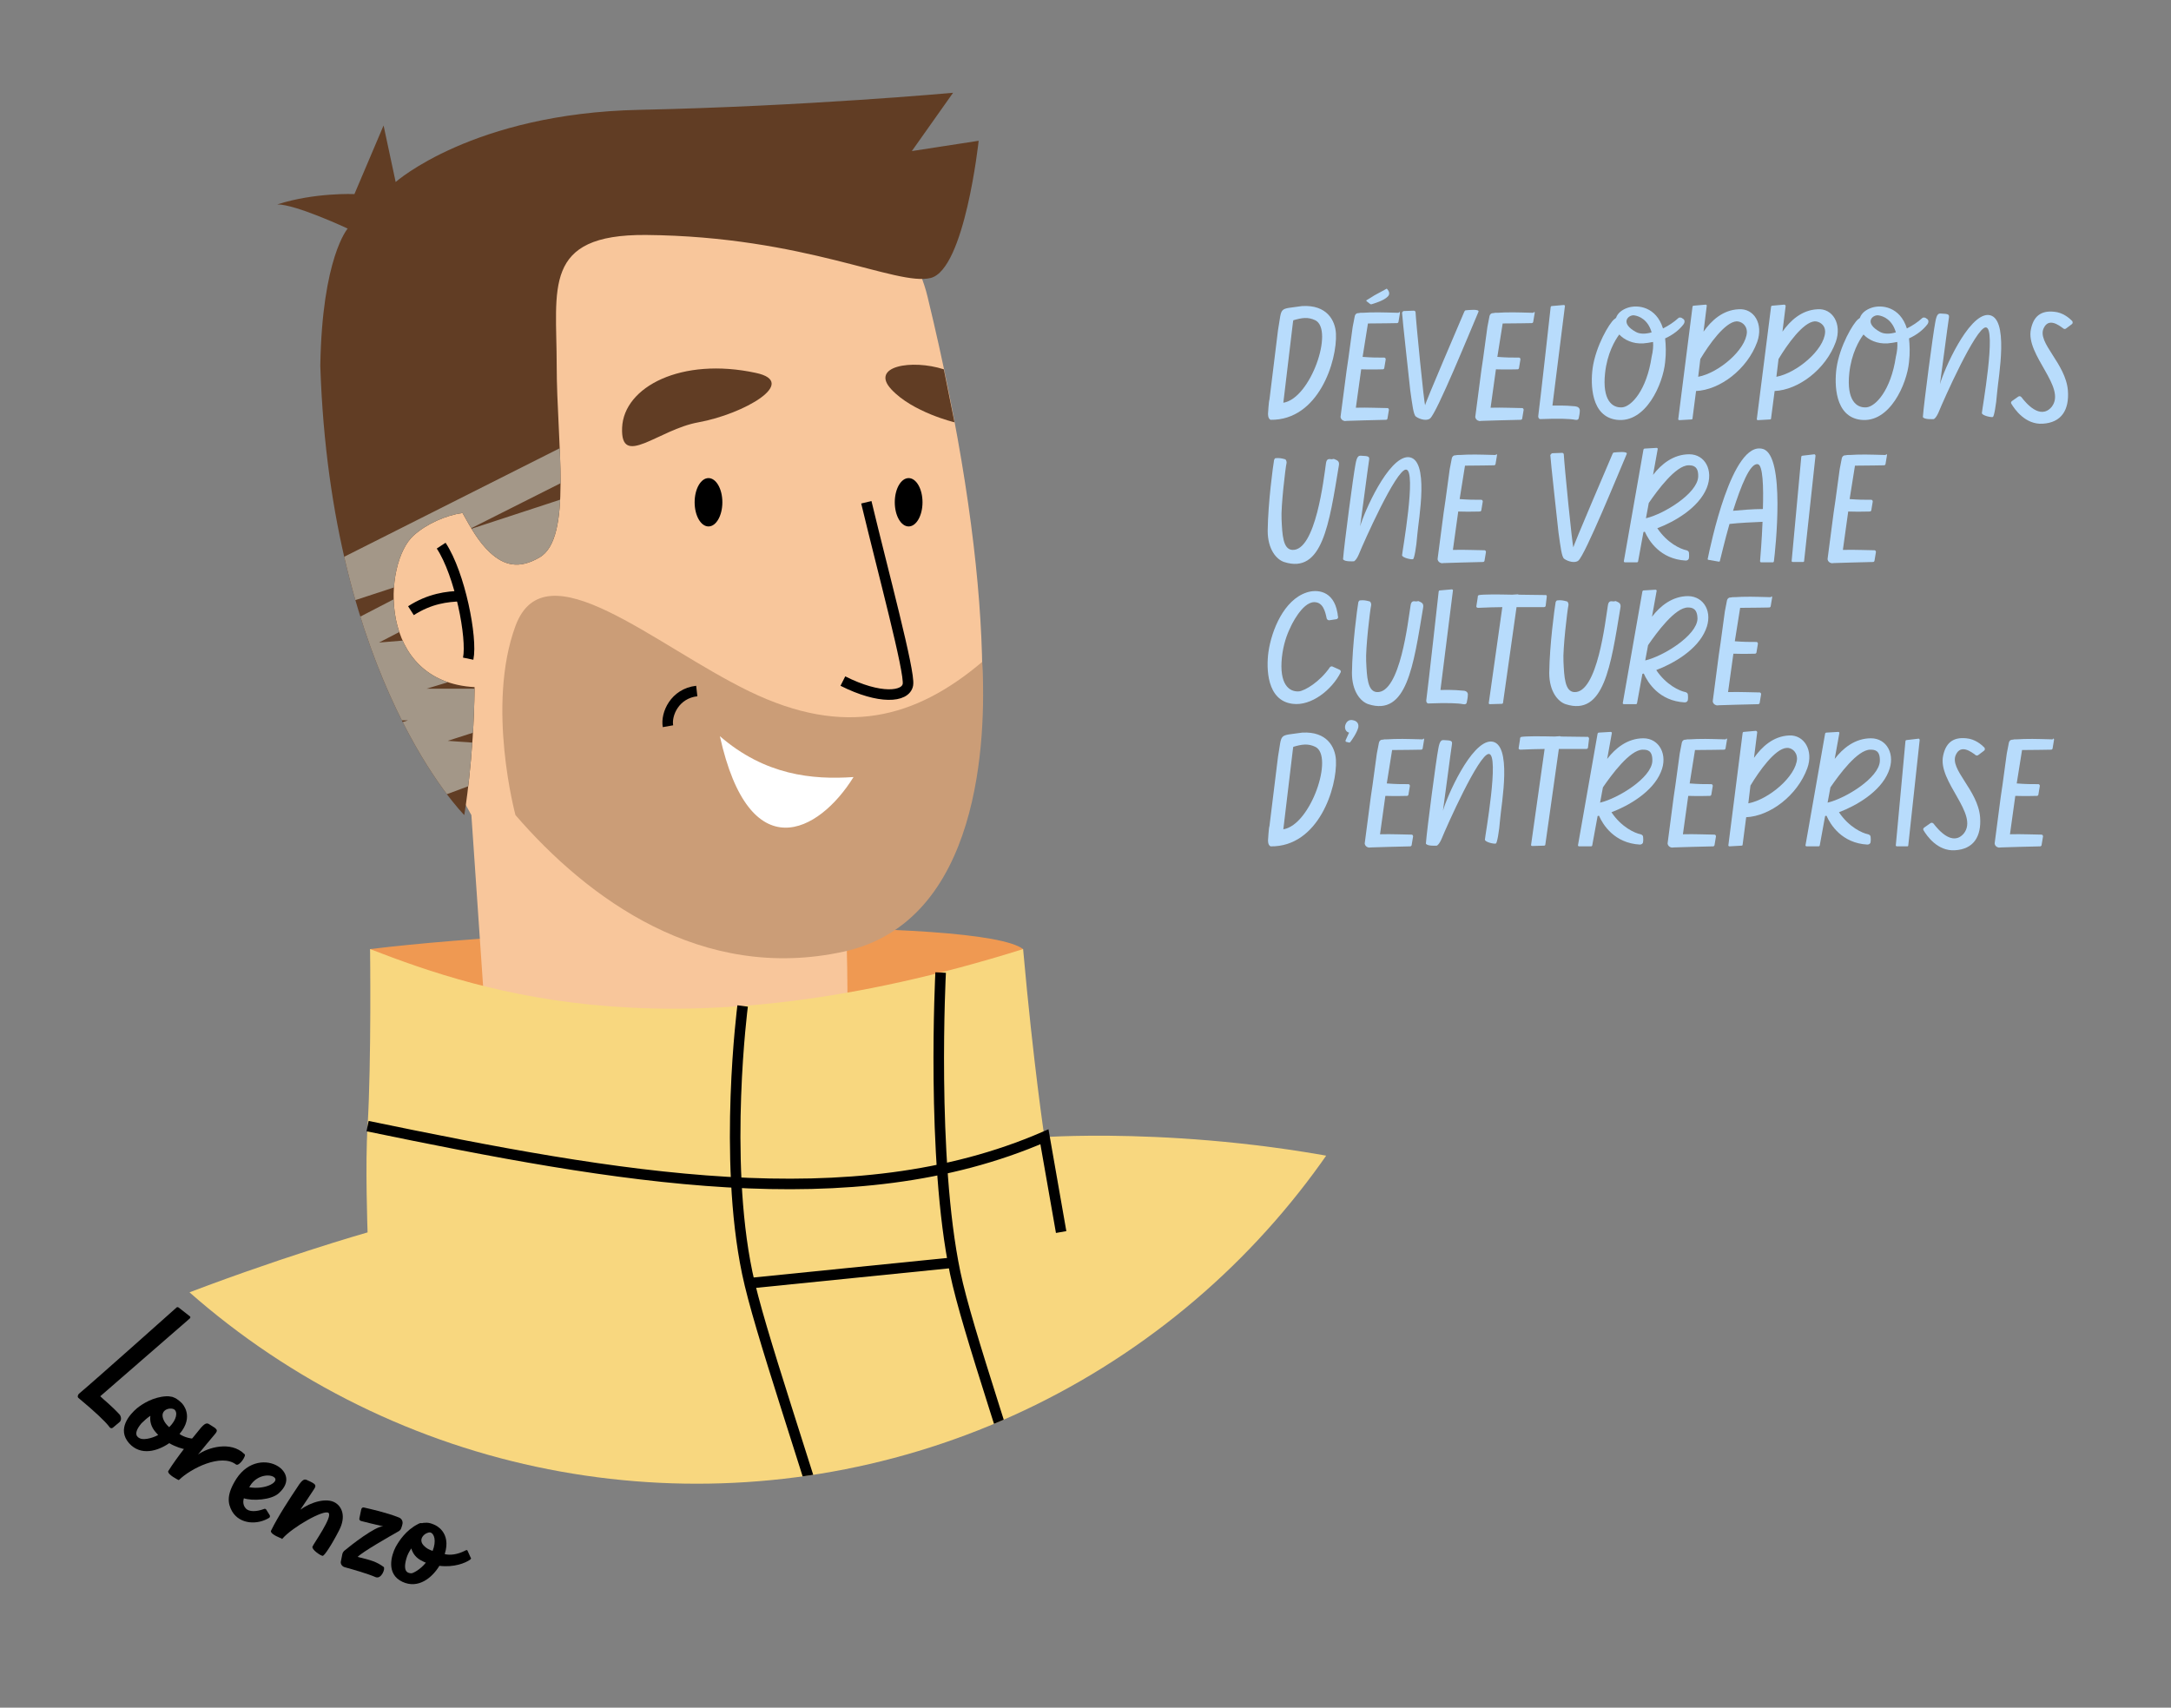 <?xml version="1.0" encoding="utf-8"?>
<!-- Generator: Adobe Illustrator 26.0.1, SVG Export Plug-In . SVG Version: 6.00 Build 0)  -->
<svg version="1.1" id="Calque_1" xmlns="http://www.w3.org/2000/svg" xmlns:xlink="http://www.w3.org/1999/xlink" x="0px" y="0px"
	 viewBox="0 0 610.7 480.4" style="enable-background:new 0 0 610.7 480.4;" xml:space="preserve">
<rect x="0" y="0" width="610.7" height="480.4" fill="#808080" stroke="none"/>
<style type="text/css">
	.st0{clip-path:url(#SVGID_00000132807543775472445280000006391810288438853250_);fill:#EF9952;}
	.st1{clip-path:url(#SVGID_00000011024310009309473810000007847149996605786559_);}
	.st2{fill:#F8C69B;}
	.st3{fill:#613D24;}
	
		.st4{clip-path:url(#SVGID_00000128443538248344837210000017015938478941847986_);fill:none;stroke:#A39788;stroke-width:8.9;stroke-miterlimit:10;}
	.st5{fill:#CB9D77;}
	.st6{fill:#FFFFFF;}
	.st7{fill:none;stroke:#000000;stroke-width:2.967;stroke-miterlimit:10;}
	.st8{clip-path:url(#SVGID_00000010291163324874749210000000833860930012197044_);}
	.st9{fill:#F8D77F;}
	.st10{fill:#B8DCFC;}
</style>
<g id="Calque_1_00000007397691988191871280000004357002937956491960_">
</g>
<g id="fleurs">
	<g>
		<path d="M33.7,400c-0.7,0.6-1.4,1.2-1.9,1.6c-0.5,0.4-0.9,0.1-1.2-0.4c-1.1-1.4-3.8-4-8.5-7.9c-0.4-0.3-0.2-0.9,0.1-1.2
			c4.2-3.5,27.5-24.3,27.5-24.3c0.1-0.1,0.3-0.1,0.5,0l3.2,2.5c0.2,0.1,0.2,0.4,0,0.6l-25.2,21.9c0.9,0.9,3.1,2.6,5.5,5.2
			C34.1,398.6,34.2,399.5,33.7,400z"/>
		<path d="M56.2,407.9c-1.5,0.3-4.9,0.2-8.6-1.9c-3.2,2.2-8,3.7-11.3,0c-3.5-4,0.2-8.1,2.2-9.8c1.6-1.3,4.6-3.2,8.3-3.4
			c0.6,0,0.9,0,1.2,0.1c0.3,0,0.6,0.1,0.8,0.2c1.2,0.4,2.4,1.7,2.4,1.7s3.6,3.6-0.7,8.6c1.2,0.9,3.3,1.5,5.5,1.4
			c0.3,0,0.7-0.1,0.7,0.2l0.1,2.2C56.8,407.7,56.5,407.9,56.2,407.9z M44.5,403.7c-0.3-0.3-0.5-0.6-0.8-0.9c-1.2-1.4-1.6-3-1.4-4.5
			c-0.9,0.6-1.7,1.3-2.5,2.1c-2.6,3.1-1.1,4-0.3,4.3C40.2,405,42.2,404.9,44.5,403.7z M46,399.4c0.3,0.7,0.8,1.4,1.6,2.1
			c2.2-2.2,2.4-4.3,1.4-5C47.8,395.8,44.8,396.6,46,399.4z"/>
		<path d="M68.8,409.1c0.6,0.3-1.5,3.5-2.4,2.9c-4.2-3.2-12.7,1.1-16,4.3c-0.2,0.1-0.3,0.1-0.3,0l0,0c0,0-2.9-1.4-2.8-2.4
			c2.5-4,6.4-8.8,8.7-11.6c1.7-2.2,2.3-2,2.9-1.6c2.3,1.4,2.5,1.6,1.6,2.7c-1.2,1.4-3.5,4.2-4.8,5.8
			C58.3,407.3,64.9,405.2,68.8,409.1L68.8,409.1z"/>
		<path d="M75.7,427c-3.2,2-8.2,1.9-10.4-1.8c-1.3-2.3-1.6-4.8,1.2-9.2c3.4-5.2,8.7-5.4,11.7-3.5c2.1,1.3,3.9,4.3,0.2,7.6
			c-2.1,1.9-7.4,2.2-9.8,1.4c-0.3,1-0.2,2,0.5,2.8c0.9,1.1,3.1,1,5.2,0.2c0.2-0.1,0.5,0,0.6,0.2l1,1.6C76,426.6,75.9,426.9,75.7,427
			z M70.4,417.9c-0.1,0.2-0.2,0.4-0.3,0.5c4.3,0.7,8-1.2,7.3-2.5C76.6,414.6,72.5,414.6,70.4,417.9z"/>
		<path d="M95.4,430.5c-2.1,4.1-4.1,7.1-4.6,7.2c-0.6,0-3.2-1.8-2.9-2.6c0.3-0.8,5.8-8.5,4.5-9.5s-10.1,4-12.9,7.2
			c-0.1,0.2-0.2,0.2-0.3,0l0,0c0,0-3.1-1.1-3-2.1c2.1-4.3,5.5-9.4,7.5-12.4c1.5-2.4,2.1-2.2,2.7-1.9c2.5,1.1,2.7,1.4,1.9,2.6
			c-1.2,1.8-2.5,3.8-3.8,5.7c2.9-2.1,7.4-3.5,9.9-1.9C96,423.8,97.5,426.4,95.4,430.5z"/>
		<path d="M102.4,424.1c1.7,0.4,6.3,1.4,9.8,2.8c0.8,0.3,1.2,1.1,1,1.9c-0.1,0.4-0.2,0.8-0.3,1c-0.1,0.4-0.4,0.8-0.8,1
			c-2.3,1.3-10.2,5.8-11.5,7.2c3.8,0.9,5.4,1.4,7.3,2.8c0.6,0.4-0.6,3.5-2.2,2.9c-2.3-1-6.5-2.2-8.7-2.8c-0.8-0.2-1.3-1-1.1-1.7
			l0.4-2c0.1-0.4,0.3-0.7,0.5-0.9c1.8-1.5,8.8-7,11-6.9c-2.6-0.6-5.1-1.2-6.2-1.5c-0.4-0.1-0.6-0.4-0.5-0.8l0.5-2.4
			C101.7,424.2,102,424,102.4,424.1z"/>
		<path d="M132.2,438.8c-1.3,0.9-4.4,2.2-8.6,1.7c-2,3.3-5.9,6.6-10.4,4.5c-4.7-2.2-3.1-7.5-1.9-9.8c1-1.8,2.9-4.7,6.2-6.4
			c0.5-0.3,0.9-0.4,1.2-0.3c0.3-0.1,0.5-0.1,0.8-0.1c1.3-0.2,2.8,0.6,2.8,0.6s4.8,1.9,2.8,8.2c1.5,0.4,3.6,0.1,5.6-0.9
			c0.2-0.1,0.6-0.4,0.8-0.1l0.9,2C132.6,438.3,132.5,438.6,132.2,438.8z M119.8,439.6c-0.4-0.1-0.7-0.3-1.1-0.5
			c-1.7-0.8-2.6-2.1-3-3.5c-0.6,0.9-1.1,1.8-1.4,2.9c-1.1,3.9,0.6,4.1,1.5,4.1C116.3,442.5,118.2,441.6,119.8,439.6z M119.4,435
			c0.5,0.5,1.3,1,2.3,1.3c1.1-2.8,0.5-4.9-0.7-5.2C119.7,431,117.2,433,119.4,435z"/>
	</g>
	<g>
		<g>
			<defs>
				<circle id="SVGID_1_" cx="196" cy="201.4" r="216"/>
			</defs>
			<clipPath id="SVGID_00000003066574202178096680000004697547227185647751_">
				<use xlink:href="#SVGID_1_"  style="overflow:visible;"/>
			</clipPath>
			<path style="clip-path:url(#SVGID_00000003066574202178096680000004697547227185647751_);fill:#EF9952;" d="M104.1,267
				c55.9-6.8,171.7-9.1,183.7,0c-6.7,13-126.7,57.7-159.8,29.8C108.7,277.4,104.1,267,104.1,267z"/>
		</g>
		<g>
			<defs>
				<circle id="SVGID_00000127735628277364460260000017327683699729017226_" cx="196" cy="201.4" r="216"/>
			</defs>
			<clipPath id="SVGID_00000112634582890717851660000004721970872741375366_">
				<use xlink:href="#SVGID_00000127735628277364460260000017327683699729017226_"  style="overflow:visible;"/>
			</clipPath>
			<g style="clip-path:url(#SVGID_00000112634582890717851660000004721970872741375366_);">
				<path class="st2" d="M136.4,284.8l-3.8-55.5l-23.7-42.6c0,0-12.1-28.2-8.9-40.3c3.1-12.1,36.9-91.1,71.9-98.9s80.8,2.1,89,35.9
					c18.3,75.5,19.3,128.9,8.4,154.3c-8.7,20.3-22.2,27.8-31.1,29.2c0.2,6.2,0.2,17.1,0.2,17.1S170.7,308.8,136.4,284.8z"/>
				<path class="st3" d="M130.6,229.3c0,0-37.6-37.6-40.5-126.4c0.5-30.4,7.7-38.6,7.7-38.6S83.3,57.5,78,57.5
					c10.6-3.4,21.7-2.9,21.7-2.9l8.2-19.3l3.4,15.9c0,0,21.7-19.3,68.5-20.3s88.3-4.8,88.3-4.8l-11.6,16.4l18.8-2.9
					c0,0-3.9,36.2-13.5,38.6s-35.2-11.7-80.1-12.1c-29.2-0.2-25.1,15-25.1,36.7s4.5,48.6-4.8,54c-5.8,3.4-10,2.3-14-1.4
					c-3.2-3-5.3-6.8-7.7-11.1c-4.7,0.7-10,3-13.7,6.3c-8.7,7.7-10.4,41.2,17.1,42.7C133.3,213.6,130.6,229.3,130.6,229.3z"/>
				<g>
					<g>
						<defs>
							<path id="SVGID_00000038380153545412529610000008810026709281130901_" d="M130.6,229.3c0,0-37.6-37.6-40.5-126.4
								c0.5-30.4,7.7-38.6,7.7-38.6S83.3,57.5,78,57.5c10.6-3.4,21.7-2.9,21.7-2.9l8.2-19.3l3.4,15.9c0,0,21.7-19.3,68.5-20.3
								s88.3-4.8,88.3-4.8l-11.6,16.4l18.8-2.9c0,0-3.9,36.2-13.5,38.6s-35.2-11.7-80.1-12.1c-29.2-0.2-25.1,15-25.1,36.7
								s4.5,48.6-4.8,54c-5.8,3.4-10,2.3-14-1.4c-3.2-3-5.3-6.8-7.7-11.1c-4.7,0.7-10,3-13.7,6.3c-8.7,7.7-10.4,41.2,17.1,42.7
								C133.3,213.6,130.6,229.3,130.6,229.3z"/>
						</defs>
						<clipPath id="SVGID_00000119827078976939743610000013635830688383644801_">
							<use xlink:href="#SVGID_00000038380153545412529610000008810026709281130901_"  style="overflow:visible;"/>
						</clipPath>
						
							<polyline style="clip-path:url(#SVGID_00000119827078976939743610000013635830688383644801_);fill:none;stroke:#A39788;stroke-width:8.9;stroke-miterlimit:10;" points="
							172.1,123.7 76.6,171.8 179.1,138.2 84.9,187 142.4,182.3 90,198.2 143.2,198.2 102.7,211.2 138.8,213.8 111.7,223.9 						
							"/>
					</g>
				</g>
				<path class="st3" d="M265.5,103.9c-9-2.9-20.8-0.9-14.8,5.6c6,6.5,17.8,9.3,17.8,9.3L265.5,103.9z"/>
				<path class="st3" d="M212.6,104.9c-20.9-4.5-37.1,3.9-37.6,15.4c-0.5,11.6,10.2,0.5,21.5-1.5
					C209.2,116.5,224.9,107.5,212.6,104.9z"/>
				<path class="st5" d="M145,229.3c20.3,23.5,52.4,47.2,92.4,38.4c38.4-8.4,40.1-59.8,38.9-81.5c-18.8,15.9-38.7,21.3-65.5,8.3
					s-57.5-40.9-65.8-18.4S145,229.3,145,229.3z"/>
				<path class="st6" d="M202.5,207.1c12.7,11,26,12.3,37.6,11.5C230.3,234.4,210.8,244.6,202.5,207.1z"/>
				<ellipse cx="199.3" cy="141.3" rx="3.9" ry="6.8"/>
				<ellipse cx="255.6" cy="141.3" rx="3.9" ry="6.8"/>
				<path class="st7" d="M243.7,141.3c4.7,19.6,12.3,47.7,11.7,51.3s-8,4.2-18.3-1"/>
				<path class="st7" d="M196,194.4c-6.2,0.7-8.7,6.5-8.1,9.9"/>
				<path class="st7" d="M124.1,153.5c5.3,8,8.8,26,7.6,31.8"/>
				<path class="st7" d="M115.6,171.8c5.3-3.4,10.1-4,14.2-4.1"/>
			</g>
		</g>
		<g>
			<defs>
				<circle id="SVGID_00000103233280165966835550000004693753674997947821_" cx="196" cy="201.4" r="216"/>
			</defs>
			<clipPath id="SVGID_00000073684174746258399910000016697331161620660360_">
				<use xlink:href="#SVGID_00000103233280165966835550000004693753674997947821_"  style="overflow:visible;"/>
			</clipPath>
			<g style="clip-path:url(#SVGID_00000073684174746258399910000016697331161620660360_);">
				<path class="st9" d="M104.1,267c32.6,12.6,86.8,30.4,183.7,0c2.9,32.5,6,52.9,6,52.9S489.7,305.8,527,444.3
					c16.3,61.5,9.3,103.2-11.6,105.9c-12.8,1.6-65,0-65,0l19.8,116.5h-585.9c0,0,4.3-174.8,81.7-255.1
					c34.4-35.7,137.4-64.9,137.4-64.9s-0.7-19.5,0-29.8C104.5,298.4,104.1,267,104.1,267z"/>
				<path class="st7" d="M103.4,316.8c70.2,14.5,136.2,26.5,190.4,3l4.7,26.8"/>
				<line class="st7" x1="420.6" y1="444.3" x2="450.3" y2="550.2"/>
				<line class="st7" x1="99.5" y1="565.2" x2="95.4" y2="666.7"/>
				<path class="st7" d="M208.9,283c0,0-5.5,42.5,1.3,75.1s48.6,137.2,82.7,308.6"/>
				<path class="st7" d="M264.6,273.6c0,0-2.7,52,4.1,84.5s48.6,137.2,82.7,308.6"/>
				<line class="st7" x1="210.8" y1="361" x2="268.2" y2="355.2"/>
			</g>
		</g>
	</g>
</g>
<g id="Mode_Isolation">
	<g>
		<path class="st10" d="M357.4,118.1c-0.8-0.4-0.7-1.7-0.7-1.8c0,0,0.2-3.5,0.4-3.9l2.4-19.5c1.2-6.9,0-5.8,6.8-6.8
			c7-0.4,9.3,4.1,9.5,7.7C376.2,101.5,370.9,118.3,357.4,118.1z M370,90.1c-2.1-1-3.8-0.7-6.2,0c0,0-0.1,0.5-0.1,0.6l-2.7,22.6
			C368.7,112.1,375.3,92.8,370,90.1z"/>
		<path class="st10" d="M393.8,88.1l-0.4,2.4c0,0.2-0.2,0.4-0.4,0.4c-1.3,0-4.1,0.1-8.2,0.1l-1.5,9.4c2.6,0.2,4,0.2,6.1,0.2
			c0.2,0,0.4,0.2,0.4,0.5l-0.4,2.4c0,0.2-0.2,0.4-0.4,0.4c-1,0-2.8,0.1-6.1,0l0,0l-1.5,10.8c3.3-0.1,6.9,0.1,8.9,0.1
			c0.2,0,0.4,0.2,0.4,0.5l-0.4,2.4c0,0.2-0.2,0.4-0.4,0.4c-1.4,0-11,0.3-11,0.3l0,0c-0.2,0-0.8,0.1-0.8,0c-0.5-0.1-0.9-0.5-1-1
			c0-0.1,0-0.2,0-0.2l1.7-13l0.5-3.4l1.2-8.8c0,0,0.4-2,0.6-3.1c0.1-0.4,0.4-0.8,0.9-0.8c0.3,0,0.6-0.1,0.6-0.1c0.7,0,0.9,0,2.7-0.1
			c3.2-0.1,6.7,0.1,8.1,0.1C393.7,87.6,393.8,87.8,393.8,88.1z"/>
		<path class="st10" d="M394.9,87.5l2.8-0.1c0.3,0,0.5,0.2,0.5,0.5c0.1,2.5,2.4,25.9,2.7,26.1c-0.3,0,10.3-24.6,11-26.3
			c0.1-0.2,0.2-0.4,0.4-0.4c1-0.1,3.9-0.4,3.6,0.4c-2.6,6.1-11.7,28.4-13.6,30c-0.9,0.8-2.9,0.3-4-0.5c-0.7-0.5-1-3.2-1.6-7.4
			c-0.1-1-2.3-20.8-2.3-21.8C394.5,87.7,394.7,87.5,394.9,87.5z"/>
		<path class="st10" d="M431.7,88.1l-0.4,2.4c0,0.2-0.2,0.4-0.4,0.4c-1.3,0-4.1,0.1-8.2,0.1l-1.5,9.4c2.6,0.2,4,0.2,6.1,0.2
			c0.2,0,0.4,0.2,0.4,0.5l-0.4,2.4c0,0.2-0.2,0.4-0.4,0.4c-1,0-2.8,0.1-6.1,0l0,0l-1.5,10.8c3.3-0.1,6.9,0.1,8.9,0.1
			c0.2,0,0.4,0.2,0.4,0.5l-0.4,2.4c0,0.2-0.2,0.4-0.4,0.4c-1.4,0-11,0.3-11,0.3l0,0c-0.2,0-0.8,0.1-0.8,0c-0.5-0.1-0.9-0.5-1-1
			c0-0.1,0-0.2,0-0.2l1.7-13l0.5-3.4l1.2-8.8c0,0,0.4-2,0.6-3.1c0.1-0.4,0.4-0.8,0.9-0.8c0.3,0,0.6-0.1,0.6-0.1c0.7,0,0.9,0,2.7-0.1
			c3.2-0.1,6.7,0.1,8.1,0.1C431.6,87.6,431.8,87.8,431.7,88.1z"/>
		<path class="st10" d="M444.4,115.5c0,0.8-0.2,1.6-0.3,2.1c-0.1,0.5-0.5,0.6-1,0.5c-1.5-0.3-4.6-0.4-9.8-0.2
			c-0.4,0-0.6-0.4-0.6-0.8c0.6-4.5,3.5-30.7,3.5-30.7c0-0.1,0.1-0.3,0.3-0.3l3.4-0.3c0.2,0,0.4,0.2,0.3,0.4l-3.5,27.9
			c1.1,0,3.4-0.1,6.4,0.2C443.9,114.4,444.4,114.8,444.4,115.5z"/>
		<path class="st10" d="M473.6,91.2c-1.2,1.6-3,3-5.2,4c0.2,1.9,0.3,4.1,0,6.7c-0.6,6.1-5.4,17.2-13.6,16.2
			c-7.3-0.9-7.4-10-6.8-14.5c0.9-6.3,4.7-12.7,6.1-13.8c0.2-0.1,0.4-0.3,0.5-0.4c0.4-1.2,1.5-2.2,3.2-2.8c2.9-1,8.1-0.3,10,5.8
			c1.6-0.8,3.1-1.8,4.3-2.9c0.3-0.3,0.9-0.2,1.2,0.1l0.3,0.2C474,90.2,473.9,90.8,473.6,91.2z M465,96.2c-0.9,0.2-1.8,0.3-2.7,0.4
			c-3,0.2-5.4-1-6.8-2.5c-1.2,1.6-3.4,5.3-4,10.9c-0.8,7.6,2,9.8,4.8,9.6c2.6-0.2,6.9-4.8,8.3-14.2C465,98.7,465.1,97.4,465,96.2z
			 M460.2,93.4c1.1,0.6,2.7,0.6,4.4,0.1c-1-3.5-3.4-4.6-5-4.8C458,88.6,455.6,90.9,460.2,93.4z"/>
		<path class="st10" d="M494.3,96.2c-2.8,7.7-10.5,13.5-17.2,13.8l-1,7.7c0,0.2-0.1,0.3-0.3,0.3l-3.4,0.2c-0.2,0-0.4-0.2-0.3-0.4
			l4-31.5c0-0.1,0.1-0.3,0.3-0.3l3.4-0.3c0.2,0,0.4,0.2,0.3,0.4l-0.9,7.2c2.2-3.1,5.4-6.1,9.9-6.3C493.4,86.7,496.1,91.1,494.3,96.2
			z M488.5,90.4c-3.3,0.2-7.8,6.6-10.2,10.6l-0.6,5c5.8-1.1,13.4-7.6,13.7-12.5C491.4,91.3,489.7,90.4,488.5,90.4z"/>
		<path class="st10" d="M516.4,96.2c-2.8,7.7-10.5,13.5-17.2,13.8l-1,7.7c0,0.2-0.1,0.3-0.3,0.3l-3.4,0.2c-0.2,0-0.4-0.2-0.3-0.4
			l4-31.5c0-0.1,0.1-0.3,0.3-0.3l3.4-0.3c0.2,0,0.4,0.2,0.4,0.4l-0.9,7.2c2.2-3.1,5.4-6.1,9.9-6.3C515.5,86.7,518.2,91.1,516.4,96.2
			z M510.5,90.4c-3.3,0.2-7.8,6.6-10.2,10.6l-0.6,5c5.8-1.1,13.4-7.6,13.7-12.5C513.5,91.3,511.7,90.4,510.5,90.4z"/>
		<path class="st10" d="M542.2,91.2c-1.2,1.6-3,3-5.2,4c0.2,1.9,0.3,4.1,0,6.7c-0.6,6.1-5.4,17.2-13.6,16.2
			c-7.3-0.9-7.4-10-6.8-14.5c0.9-6.3,4.7-12.7,6.1-13.8c0.2-0.1,0.4-0.3,0.5-0.4c0.4-1.2,1.5-2.2,3.2-2.8c2.9-1,8.1-0.3,10,5.8
			c1.6-0.8,3.1-1.8,4.3-2.9c0.3-0.3,0.9-0.2,1.2,0.1l0.3,0.2C542.6,90.2,542.5,90.8,542.2,91.2z M533.7,96.2
			c-0.9,0.2-1.8,0.3-2.7,0.4c-3,0.2-5.4-1-6.8-2.5c-1.2,1.6-3.4,5.3-4,10.9c-0.8,7.6,2,9.8,4.8,9.6c2.6-0.2,6.9-4.8,8.3-14.2
			C533.7,98.7,533.8,97.4,533.7,96.2z M528.9,93.4c1.1,0.6,2.7,0.6,4.4,0.1c-1-3.5-3.4-4.6-5-4.8C526.6,88.6,524.3,90.9,528.9,93.4z
			"/>
		<path class="st10" d="M561.8,110.3c-0.3,3.9-0.9,6.9-1.2,7c-0.4,0.2-3.1-0.4-3.1-1.1s4.2-24.1,1.1-24.1
			c-2.8,0-11.9,20.5-13.2,23.7c-0.7,1.7-1.4,2.2-1.5,2.1l0,0c0,0-2.7,0.2-3-0.6c0.3-4,2.9-23.7,3.5-26.7c0.4-2.3,0.9-2.4,1.5-2.4
			c2.3,0.1,2.5,0.2,2.3,1.4c-0.3,1.8-2.2,16.6-2.5,18.5c1.1-4,7.9-19.5,13.5-19.5C565.4,88.8,562.1,106.4,561.8,110.3z"/>
		<path class="st10" d="M581.2,92.4c-0.2,0.2-0.6,0.2-0.8,0c-1.2-0.9-4.1-3.1-5.5-0.1c-2,4.1,6.2,9.9,6.8,17.6
			c0.4,5.4-1.8,9-7.1,9.3c-4.9,0.3-7.9-4.1-8.8-5.6c-0.2-0.3-0.1-0.6,0.2-0.8l1.7-1.2c0.3-0.2,0.6-0.2,0.9,0.1
			c1.3,1.7,5.3,6.5,8.5,2.8c4.4-5.5-7.4-14.6-5.8-21.9c0.7-3.4,2.6-5.3,6.5-4.9c2.5,0.2,4.3,1.8,5.1,2.6c0.2,0.3,0.2,0.7-0.1,0.9
			L581.2,92.4z"/>
		<path class="st10" d="M376.6,131.1c-2.7,16.3-4.6,30.5-15.4,27c-2.1-0.7-4.6-3.5-4.6-8.8c0.1-7.9,1.5-18.2,1.8-19.9
			c0.1-0.2,0.2-0.5,0.4-0.5c1-0.1,1.6,0,2.7,0.3c0.3,0.1,0.5,0.8,0.4,1.1c-0.3,1.2-1.6,12.3-1.4,15.7c0.2,4.5,0.4,8.5,3,8.7
			c6.6,0.4,8.9-20.2,9.5-24.4c0.2-1.3,0.8-1.2,1.6-1.1l0.6-0.1C376.2,129.5,376.9,129.7,376.6,131.1z"/>
		<path class="st10" d="M398.7,150.3c-0.3,3.9-0.9,6.9-1.2,7c-0.4,0.2-3.1-0.4-3.1-1.1c0-0.7,4.2-24.1,1.1-24.1
			c-2.8,0-11.9,20.5-13.2,23.7c-0.7,1.7-1.4,2.2-1.5,2.1l0,0c0,0-2.7,0.2-3-0.6c0.3-4,2.9-23.7,3.5-26.7c0.4-2.3,0.9-2.4,1.5-2.4
			c2.3,0.1,2.5,0.2,2.3,1.4c-0.3,1.8-2.2,16.6-2.5,18.5c1.1-4,7.9-19.5,13.5-19.5C402.3,128.8,399,146.4,398.7,150.3z"/>
		<path class="st10" d="M421.1,128.1l-0.4,2.4c0,0.2-0.2,0.4-0.4,0.4c-1.3,0-4.1,0.1-8.2,0.1l-1.5,9.4c2.6,0.2,4,0.2,6.1,0.2
			c0.2,0,0.4,0.2,0.4,0.5l-0.4,2.4c0,0.2-0.2,0.4-0.4,0.4c-1,0-2.8,0.1-6.1,0l0,0l-1.5,10.8c3.3-0.1,6.9,0.1,8.9,0.1
			c0.2,0,0.4,0.2,0.4,0.5l-0.4,2.4c0,0.2-0.2,0.4-0.4,0.4c-1.4,0-11,0.3-11,0.3l0,0c-0.2,0-0.8,0.1-0.8,0c-0.5-0.1-0.9-0.5-1-1
			c0-0.1,0-0.2,0-0.2l1.7-13l0.5-3.4l1.2-8.8c0,0,0.4-2,0.6-3.1c0.1-0.4,0.4-0.8,0.9-0.8c0.3,0,0.6-0.1,0.6-0.1c0.7,0,0.9,0,2.7-0.1
			c3.2-0.1,6.7,0.1,8.1,0.1C421,127.6,421.1,127.8,421.1,128.1z"/>
		<path class="st10" d="M436.7,127.5l2.7-0.1c0.3,0,0.5,0.2,0.5,0.5c0.1,2.5,2.4,25.9,2.7,26.1c-0.3,0,10.3-24.6,11-26.3
			c0.1-0.2,0.2-0.4,0.4-0.4c1-0.1,3.9-0.4,3.6,0.4c-2.6,6.1-11.7,28.4-13.6,30c-0.9,0.8-2.9,0.3-4-0.5c-0.7-0.5-1-3.2-1.6-7.4
			c-0.1-1-2.3-20.8-2.3-21.8C436.3,127.7,436.5,127.5,436.7,127.5z"/>
		<path class="st10" d="M480.1,137.3c-2.3,5.6-9.1,9.5-13.9,11.3c2.8,4.2,6.6,5.9,8.2,6.2c0.4,0.1,0.7,0.4,0.7,0.7s0.1,0.8,0,1.4
			c0,0.5-0.4,0.8-0.9,0.8c-7.2-0.4-10.4-5.6-11.5-8.1c-0.2,0-0.3,0-0.4,0.1l-1.5,8.2c0,0.2-0.2,0.3-0.3,0.3h-3.4
			c-0.2,0-0.4-0.2-0.3-0.4l5.5-31.3c0-0.1,0.2-0.3,0.3-0.3l3.4-0.2c0.2,0,0.4,0.2,0.3,0.4l-1.3,7.2c2.3-3,5.7-5.8,10.2-5.8
			C479.6,127.8,482.1,132.3,480.1,137.3z M475,130.9c-3.6,0-8.8,7.1-11.2,10.6l-0.8,4.3c5.1-1.2,14.5-7,14.7-11.7
			C477.8,131.1,476.2,130.9,475,130.9z"/>
		<path class="st10" d="M499,157.9c0,0.1-0.1,0.3-0.3,0.3h-3.3c-0.2,0-0.3-0.2-0.3-0.3c0.1-1.3,0.5-5.9,0.7-11.1
			c-2.6,0.1-6.7,0.3-9.3,0.6c-1.4,4.9-2.4,9.3-2.7,10.4c0,0.2-0.2,0.2-0.3,0.2l-2.9-0.5c-0.2,0-0.3-0.2-0.2-0.4
			c0.7-3.3,6.8-33.3,15.5-30.8C502.3,128.1,499.4,154.8,499,157.9z M495.9,143.2c0.2-6.3,0-12.3-1.4-12.6c-2.2-0.5-4.8,6.2-7,13.1
			C489.6,143.5,493.1,143.2,495.9,143.2z"/>
		<path class="st10" d="M510.7,128.2l-3.2,29.6c0,0.2-0.1,0.3-0.3,0.3h-2.9c-0.2,0-0.4-0.2-0.3-0.4l2.7-29.2c0-0.1,0.1-0.3,0.3-0.3
			l3.4-0.4C510.5,127.8,510.7,128,510.7,128.2z"/>
		<path class="st10" d="M530.8,128.1l-0.4,2.4c0,0.2-0.2,0.4-0.4,0.4c-1.3,0-4.1,0.1-8.2,0.1l-1.5,9.4c2.6,0.2,4,0.2,6.1,0.2
			c0.2,0,0.4,0.2,0.4,0.5l-0.4,2.4c0,0.2-0.2,0.4-0.4,0.4c-1,0-2.8,0.1-6.1,0l0,0l-1.5,10.8c3.3-0.1,6.9,0.1,8.9,0.1
			c0.2,0,0.4,0.2,0.4,0.5l-0.4,2.4c0,0.2-0.2,0.4-0.4,0.4c-1.4,0-11,0.3-11,0.3l0,0c-0.2,0-0.8,0.1-0.8,0c-0.5-0.1-0.9-0.5-1-1
			c0-0.1,0-0.2,0-0.2l1.7-13l0.5-3.4l1.2-8.8c0,0,0.4-2,0.6-3.1c0.1-0.4,0.4-0.8,0.9-0.8c0.3,0,0.6-0.1,0.6-0.1c0.7,0,0.9,0,2.7-0.1
			c3.2-0.1,6.7,0.1,8.1,0.1C530.7,127.6,530.8,127.8,530.8,128.1z"/>
		<path class="st10" d="M374.1,187.7c0.2-0.2,0.5-0.3,0.7-0.2l2,0.9c0.3,0.1,0.5,0.5,0.3,0.8c-2.4,4.8-8.2,9.5-13.5,8.8
			c-7.3-0.9-7.4-10-6.8-14.5c0.9-6.3,4.4-14.7,10.7-16.8c2.9-1,7.6-0.6,8.7,5.6c0.1,0.3,0.1,1,0.2,1.2c0.1,0.3-0.2,0.7-0.5,0.7
			l-2,0.3c-0.3,0-0.6-0.2-0.7-0.5c-0.4-1.9-1-4.6-3.5-4.6c-3.5,0-6.7,7-6.7,7.1c-1,2-2,4.8-2.4,8.4c-0.8,7.6,2,9.8,4.8,9.6
			C367.1,194.3,371.3,191.8,374.1,187.7z"/>
		<path class="st10" d="M400.3,171.1c-2.7,16.3-4.6,30.5-15.4,27c-2.1-0.7-4.6-3.5-4.6-8.8c0.1-7.9,1.5-18.2,1.8-19.9
			c0.1-0.2,0.2-0.5,0.5-0.5c1-0.1,1.6,0,2.7,0.3c0.3,0.1,0.5,0.8,0.4,1.1c-0.3,1.2-1.6,12.3-1.4,15.7c0.2,4.5,0.4,8.5,3,8.7
			c6.6,0.4,8.8-20.2,9.5-24.4c0.2-1.3,0.8-1.2,1.6-1.1l0.6-0.1C399.9,169.5,400.6,169.7,400.3,171.1z"/>
		<path class="st10" d="M412.9,195.5c0,0.8-0.2,1.5-0.3,2.1c-0.1,0.5-0.5,0.6-1,0.5c-1.5-0.3-4.6-0.4-9.8-0.2
			c-0.4,0-0.6-0.4-0.6-0.8c0.6-4.5,3.5-30.7,3.5-30.7c0-0.1,0.1-0.3,0.3-0.3l3.4-0.3c0.2,0,0.4,0.2,0.3,0.4l-3.5,27.9
			c1.1,0,3.4-0.1,6.4,0.2C412.4,194.3,413,194.8,412.9,195.5z"/>
		<path class="st10" d="M435.1,167.9l-0.3,2.5c0,0.2-0.2,0.4-0.5,0.4c-1.1,0-3.7,0-7.7,0l-3.8,26.9c0,0.2-0.2,0.3-0.3,0.3l-3.4,0.1
			c-0.2,0-0.4-0.2-0.3-0.4l3.8-26.9c-2,0-4.3,0.1-6.8,0.2c-0.3,0-0.6-0.2-0.5-0.5c0.2-1.4,0.4-2.3,0.4-2.7c0-0.2,0.2-0.4,0.4-0.4
			c1.2-0.2,4.9-0.2,9.3-0.1l1.5-0.1c0.1,0,0.2,0,0.3,0.1c2.4,0,5,0.1,7.6,0.1C434.9,167.3,435.2,167.6,435.1,167.9z"/>
		<path class="st10" d="M455.8,171.1c-2.7,16.3-4.6,30.5-15.4,27c-2.1-0.7-4.6-3.5-4.6-8.8c0.1-7.9,1.5-18.2,1.8-19.9
			c0.1-0.2,0.2-0.5,0.5-0.5c1-0.1,1.6,0,2.7,0.3c0.3,0.1,0.5,0.8,0.4,1.1c-0.3,1.2-1.6,12.3-1.4,15.7c0.2,4.5,0.4,8.5,3,8.7
			c6.6,0.4,8.8-20.2,9.5-24.4c0.2-1.3,0.8-1.2,1.6-1.1l0.6-0.1C455.4,169.5,456.1,169.7,455.8,171.1z"/>
		<path class="st10" d="M479.8,177.2c-2.3,5.6-9.1,9.5-13.9,11.3c2.8,4.2,6.6,5.9,8.2,6.2c0.4,0.1,0.7,0.4,0.7,0.7s0.1,0.8,0,1.4
			c0,0.5-0.4,0.8-0.9,0.8c-7.2-0.4-10.4-5.6-11.5-8.1c-0.2,0-0.3,0-0.4,0.1l-1.5,8.2c0,0.2-0.2,0.3-0.3,0.3h-3.4
			c-0.2,0-0.4-0.2-0.3-0.4l5.5-31.3c0-0.1,0.2-0.3,0.3-0.3l3.4-0.2c0.2,0,0.4,0.2,0.3,0.4l-1.3,7.2c2.3-3,5.7-5.8,10.2-5.8
			C479.4,167.8,481.9,172.3,479.8,177.2z M474.8,170.9c-3.6,0-8.8,7.1-11.2,10.6l-0.8,4.3c5.1-1.2,14.5-7,14.7-11.7
			C477.5,171.1,475.9,170.9,474.8,170.9z"/>
		<path class="st10" d="M498.5,168.1l-0.4,2.4c0,0.2-0.2,0.4-0.4,0.4c-1.3,0-4.1,0.1-8.2,0.1l-1.5,9.4c2.6,0.2,4,0.2,6.1,0.2
			c0.2,0,0.4,0.2,0.4,0.5l-0.4,2.4c0,0.2-0.2,0.4-0.4,0.4c-1,0-2.8,0.1-6.1,0l0,0l-1.5,10.8c3.3-0.1,6.9,0.1,8.9,0.1
			c0.2,0,0.4,0.2,0.4,0.5l-0.4,2.4c0,0.2-0.2,0.4-0.4,0.4c-1.4,0-11,0.3-11,0.3l0,0c-0.2,0-0.8,0.1-0.8,0c-0.5-0.1-0.9-0.5-1-1
			c0-0.1,0-0.2,0-0.2l1.7-13l0.5-3.4l1.2-8.8c0,0,0.4-2,0.6-3.1c0.1-0.4,0.4-0.8,0.9-0.8c0.3,0,0.6-0.1,0.6-0.1c0.7,0,0.9,0,2.7-0.1
			c3.2-0.1,6.7,0.1,8.1,0.1C498.4,167.6,498.5,167.8,498.5,168.1z"/>
		<path class="st10" d="M357.4,238.1c-0.8-0.4-0.7-1.7-0.7-1.8c0,0,0.2-3.5,0.4-3.9l2.4-19.5c1.2-6.9,0-5.8,6.8-6.8
			c7-0.4,9.3,4.1,9.5,7.7C376.2,221.5,370.9,238.3,357.4,238.1z M370,210.1c-2.1-1-3.8-0.7-6.2,0c0,0-0.1,0.5-0.1,0.6l-2.7,22.6
			C368.7,232.1,375.3,212.7,370,210.1z"/>
		<path class="st10" d="M382.1,204.6c-0.4,1.6-1.9,3.7-2.3,4.2c-0.1,0.1-0.2,0.1-0.3,0.1l-0.8-0.2c-0.2,0-0.2-0.2-0.2-0.4
			c0.2-0.4,0.7-1.6,1-2.2c-0.9-0.2-1.3-1.1-1.1-2c0.2-0.7,0.8-2.1,2.8-1.3C382,203.2,382.2,203.9,382.1,204.6z"/>
		<path class="st10" d="M400.6,208.1l-0.4,2.4c0,0.2-0.2,0.4-0.4,0.4c-1.3,0-4.1,0.1-8.2,0.1l-1.5,9.4c2.6,0.2,4,0.2,6.1,0.2
			c0.2,0,0.4,0.2,0.4,0.5l-0.4,2.4c0,0.2-0.2,0.4-0.4,0.4c-1,0-2.8,0.1-6.1,0l0,0l-1.5,10.8c3.3-0.1,6.9,0.1,8.9,0.1
			c0.2,0,0.4,0.2,0.4,0.5l-0.4,2.4c0,0.2-0.2,0.4-0.4,0.4c-1.4,0-11,0.3-11,0.3l0,0c-0.2,0-0.8,0.1-0.8,0c-0.5-0.1-0.9-0.5-1-1
			c0-0.1,0-0.2,0-0.2l1.7-13l0.5-3.4l1.2-8.8c0,0,0.4-2,0.6-3.1c0.1-0.4,0.4-0.8,0.9-0.8c0.3,0,0.6-0.1,0.6-0.1c0.7,0,0.9,0,2.7-0.1
			c3.2-0.1,6.7,0.1,8.1,0.1C400.5,207.6,400.6,207.8,400.6,208.1z"/>
		<path class="st10" d="M422,230.3c-0.3,3.9-0.9,6.9-1.2,7c-0.5,0.2-3.1-0.4-3.1-1.1s4.2-24.1,1.1-24.1c-2.8,0-11.9,20.5-13.2,23.7
			c-0.7,1.7-1.4,2.2-1.5,2.1l0,0c0,0-2.7,0.2-3-0.6c0.3-4,2.9-23.7,3.5-26.7c0.4-2.3,0.9-2.4,1.5-2.4c2.3,0.1,2.5,0.2,2.3,1.4
			c-0.3,1.8-2.2,16.6-2.5,18.5c1.1-4,7.9-19.5,13.5-19.5C425.6,208.8,422.3,226.4,422,230.3z"/>
		<path class="st10" d="M447,207.8l-0.3,2.5c0,0.2-0.2,0.4-0.5,0.4c-1.1,0-3.7,0-7.7,0l-3.8,26.9c0,0.2-0.2,0.3-0.3,0.3L431,238
			c-0.2,0-0.4-0.2-0.3-0.4l3.8-26.9c-2,0-4.3,0.1-6.8,0.2c-0.3,0-0.6-0.2-0.5-0.5c0.2-1.4,0.4-2.3,0.4-2.7c0-0.2,0.2-0.4,0.4-0.4
			c1.2-0.2,4.9-0.2,9.3-0.1l1.5-0.1c0.1,0,0.2,0.1,0.3,0.1c2.4,0,5,0.1,7.6,0.1C446.8,207.3,447,207.6,447,207.8z"/>
		<path class="st10" d="M467.2,217.2c-2.3,5.6-9.1,9.5-13.9,11.3c2.8,4.2,6.6,5.9,8.2,6.2c0.4,0.1,0.7,0.4,0.7,0.7s0.1,0.8,0,1.4
			c0,0.5-0.4,0.8-0.9,0.8c-7.2-0.4-10.4-5.6-11.5-8.1c-0.2,0-0.3,0-0.4,0.1l-1.5,8.2c0,0.2-0.2,0.3-0.3,0.3h-3.4
			c-0.2,0-0.4-0.2-0.3-0.4l5.5-31.3c0-0.1,0.2-0.3,0.3-0.3l3.4-0.2c0.2,0,0.4,0.2,0.3,0.4l-1.3,7.2c2.3-3,5.7-5.8,10.2-5.8
			C466.7,207.7,469.3,212.3,467.2,217.2z M462.1,210.9c-3.6,0-8.8,7.1-11.2,10.6l-0.8,4.3c5.1-1.2,14.5-7,14.7-11.7
			C464.9,211,463.3,210.9,462.1,210.9z"/>
		<path class="st10" d="M485.8,208.1l-0.4,2.4c0,0.2-0.2,0.4-0.4,0.4c-1.3,0-4.1,0.1-8.2,0.1l-1.5,9.4c2.6,0.2,4,0.2,6.1,0.2
			c0.2,0,0.4,0.2,0.4,0.5l-0.4,2.4c0,0.2-0.2,0.4-0.4,0.4c-1,0-2.8,0.1-6.1,0l0,0l-1.5,10.8c3.3-0.1,6.9,0.1,8.9,0.1
			c0.2,0,0.4,0.2,0.4,0.5l-0.4,2.4c0,0.2-0.2,0.4-0.4,0.4c-1.4,0-11,0.3-11,0.3l0,0c-0.2,0-0.8,0.1-0.8,0c-0.5-0.1-0.9-0.5-1-1
			c0-0.1,0-0.2,0-0.2l1.7-13l0.5-3.4l1.2-8.8c0,0,0.4-2,0.6-3.1c0.1-0.4,0.4-0.8,0.9-0.8c0.3,0,0.6-0.1,0.6-0.1c0.7,0,0.9,0,2.7-0.1
			c3.2-0.1,6.7,0.1,8.1,0.1C485.7,207.6,485.9,207.8,485.8,208.1z"/>
		<path class="st10" d="M508.4,216.1c-2.8,7.7-10.5,13.5-17.2,13.8l-1,7.7c0,0.2-0.1,0.3-0.3,0.3l-3.4,0.2c-0.2,0-0.4-0.2-0.3-0.4
			l4-31.5c0-0.1,0.1-0.3,0.3-0.3l3.4-0.3c0.2,0,0.4,0.2,0.4,0.4l-0.9,7.2c2.2-3.1,5.4-6.1,9.9-6.3
			C507.5,206.7,510.2,211.1,508.4,216.1z M502.6,210.4c-3.3,0.2-7.8,6.6-10.2,10.6l-0.6,5c5.8-1.1,13.4-7.6,13.7-12.5
			C505.5,211.3,503.8,210.3,502.6,210.4z"/>
		<path class="st10" d="M531.2,217.2c-2.3,5.6-9.1,9.5-13.9,11.3c2.8,4.2,6.6,5.9,8.2,6.2c0.4,0.1,0.7,0.4,0.7,0.7s0.1,0.8,0,1.4
			c0,0.5-0.4,0.8-0.9,0.8c-7.2-0.4-10.4-5.6-11.5-8.1c-0.2,0-0.3,0-0.4,0.1l-1.5,8.2c0,0.2-0.2,0.3-0.3,0.3h-3.4
			c-0.2,0-0.4-0.2-0.3-0.4l5.5-31.3c0-0.1,0.2-0.3,0.3-0.3l3.4-0.2c0.2,0,0.4,0.2,0.3,0.4l-1.3,7.2c2.3-3,5.7-5.8,10.2-5.8
			C530.8,207.7,533.3,212.3,531.2,217.2z M526.1,210.9c-3.6,0-8.8,7.1-11.2,10.6l-0.8,4.3c5.1-1.2,14.5-7,14.7-11.7
			C528.9,211,527.3,210.9,526.1,210.9z"/>
		<path class="st10" d="M540,208.2l-3.2,29.6c0,0.2-0.1,0.3-0.3,0.3h-2.9c-0.2,0-0.4-0.2-0.3-0.4l2.7-29.2c0-0.1,0.1-0.3,0.3-0.3
			l3.4-0.4C539.9,207.8,540,208,540,208.2z"/>
		<path class="st10" d="M556.5,212.4c-0.2,0.2-0.6,0.2-0.8,0c-1.2-0.9-4.1-3.1-5.5-0.1c-2,4.1,6.2,9.9,6.8,17.6
			c0.4,5.4-1.8,9-7.1,9.3c-4.9,0.3-7.9-4.1-8.8-5.6c-0.2-0.3-0.1-0.6,0.2-0.8l1.7-1.2c0.3-0.2,0.6-0.2,0.9,0.1
			c1.3,1.7,5.3,6.5,8.5,2.8c4.4-5.5-7.4-14.6-5.8-21.9c0.7-3.4,2.6-5.3,6.5-4.9c2.5,0.2,4.3,1.8,5.1,2.6c0.2,0.3,0.2,0.7-0.1,0.9
			L556.5,212.4z"/>
		<path class="st10" d="M577.8,208.1l-0.4,2.4c0,0.2-0.2,0.4-0.4,0.4c-1.3,0-4.1,0.1-8.2,0.1l-1.5,9.4c2.6,0.2,4,0.2,6.1,0.2
			c0.2,0,0.4,0.2,0.4,0.5l-0.4,2.4c0,0.2-0.2,0.4-0.4,0.4c-1,0-2.8,0.1-6.1,0l0,0l-1.5,10.8c3.3-0.1,6.9,0.1,8.9,0.1
			c0.2,0,0.4,0.2,0.4,0.5l-0.4,2.4c0,0.2-0.2,0.4-0.4,0.4c-1.4,0-11,0.3-11,0.3l0,0c-0.2,0-0.8,0.1-0.8,0c-0.5-0.1-0.9-0.5-1-1
			c0-0.1,0-0.2,0-0.2l1.7-13l0.5-3.4l1.2-8.8c0,0,0.4-2,0.6-3.1c0.1-0.4,0.4-0.8,0.9-0.8c0.3,0,0.6-0.1,0.6-0.1c0.7,0,0.9,0,2.7-0.1
			c3.2-0.1,6.7,0.1,8.1,0.1C577.6,207.6,577.8,207.8,577.8,208.1z"/>
	</g>
	<g>
		<path class="st10" d="M390.1,81.2c0.9,0.9,0.8,1.7,0.3,2.2c-1.1,1.2-4,2-4.6,2.2c-0.1,0-0.3,0-0.4-0.1l-0.9-0.7
			c-0.2-0.1-0.2-0.4,0-0.4c0.4-0.2,1.6-1,2.1-1.3L390.1,81.2z"/>
	</g>
</g>
</svg>
